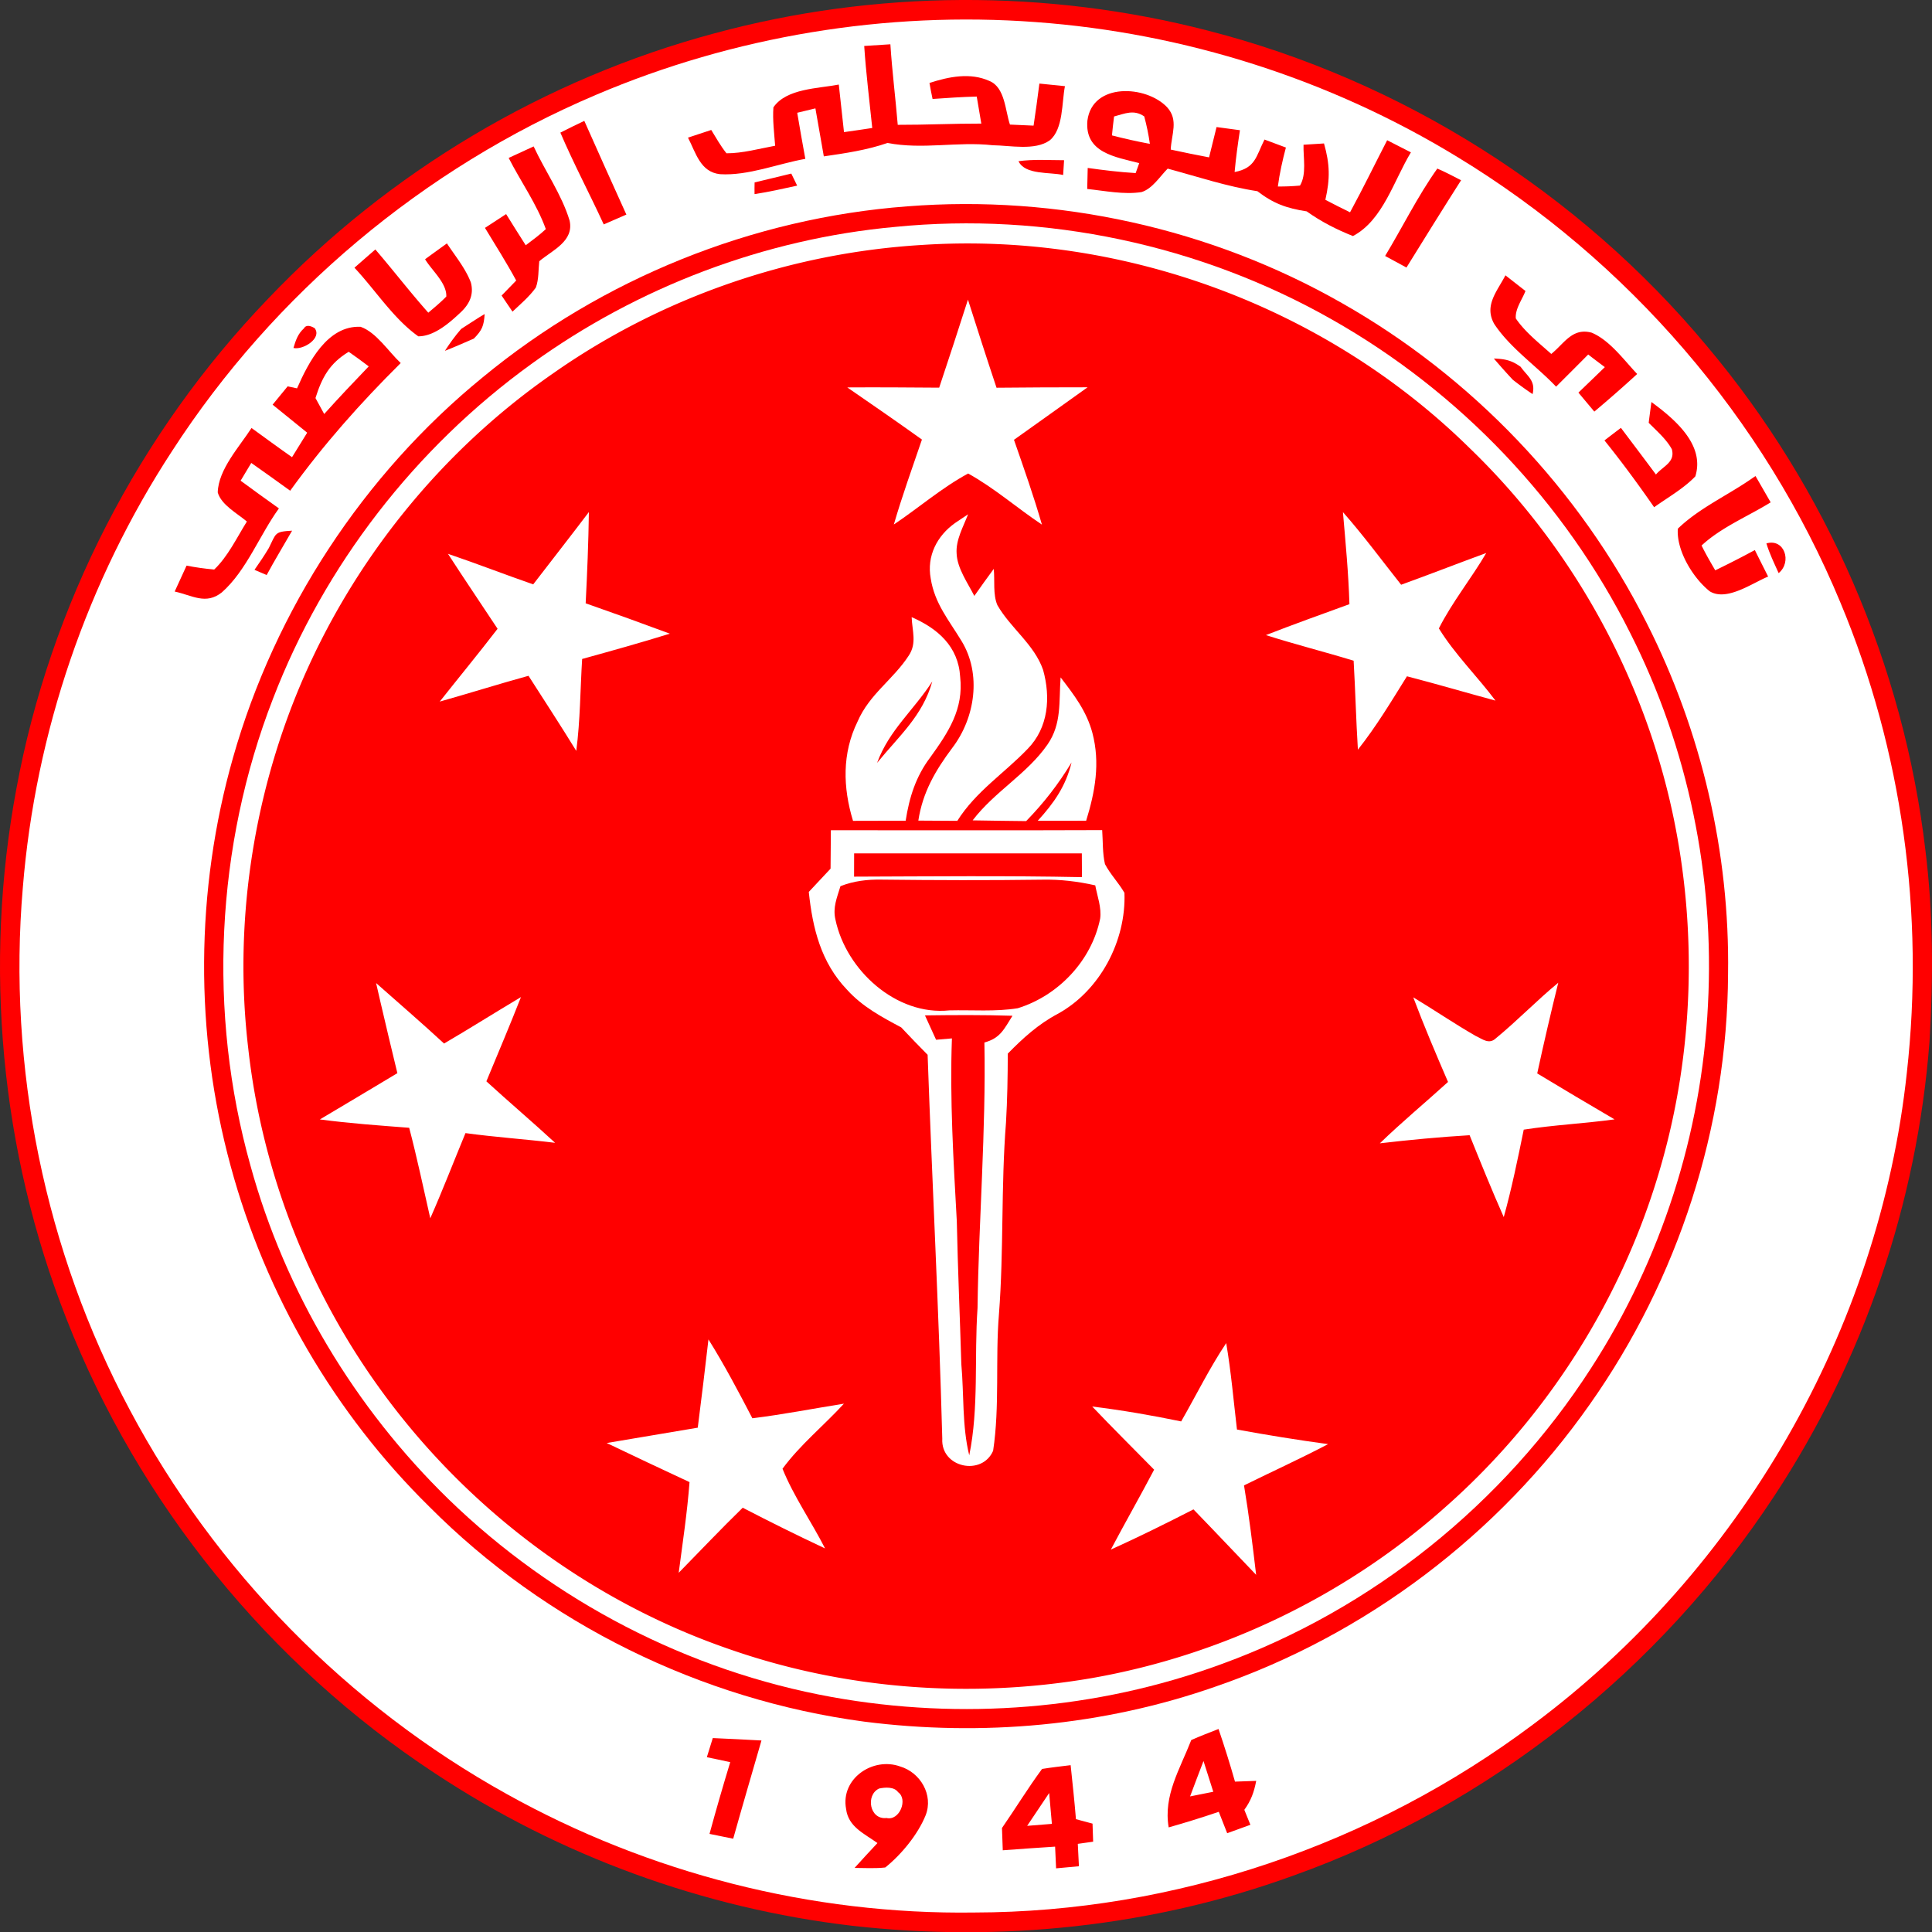 <svg xmlns="http://www.w3.org/2000/svg" viewBox="1.51 1.54 312.33 312.37">
    <rect x="1.51" y="1.54" width="312.33" height="312.37" fill="#333333" stroke="none"/>
    <path fill="red" d="M196.75 6.48c31.37 8.04 60 26.15 80.72 51.03 19.37 23.01 31.8 51.65 35.31 81.52 1.27 10.24 1.28 20.68.65 30.97-2 26.07-10.7 51.53-25.08 73.37-18.47 28.15-46.09 50.08-77.82 61.41-22.75 8.25-47.27 10.8-71.28 8.08-24.02-2.82-47.28-11.31-67.45-24.66-26.79-17.61-47.88-43.6-59.55-73.46-10.66-27.07-13.44-57.11-8.09-85.69 5.45-29.64 19.79-57.5 40.68-79.21 19.55-20.56 44.79-35.58 72.2-42.92 25.99-7.03 53.64-7.17 79.71-.44Z"/>
    <path fill="#fff" d="M168.95 5.11c24.05 1.75 47.59 9.25 68.18 21.82 27.54 16.73 49.58 42.27 61.92 72.06 9.99 23.91 13.6 50.26 10.72 75.99-4.47 41.58-26.9 80.39-60.41 105.33-25.9 19.43-57.96 30.36-90.36 30.41-26.28.37-52.63-6.36-75.58-19.16-25.71-14.28-47.13-36.1-60.92-62.08-13.72-25.73-19.79-55.4-17.3-84.45 2.03-25.07 10.4-49.58 24.17-70.64 16.45-25.41 40.59-45.67 68.45-57.5 22.31-9.51 46.95-13.58 71.13-11.78Z"/>
    <path fill="red" d="m141.22 8.97 4.23-.27c.28 4.35.83 8.67 1.19 13.02 4.5.01 9-.21 13.51-.2-.25-1.45-.49-2.91-.74-4.37-2.39.06-4.77.22-7.14.39-.19-.86-.35-1.73-.5-2.59 3.12-1.01 6.6-1.73 9.72-.31 2.5 1.05 2.52 4.78 3.29 7.04 1.28.06 2.55.12 3.82.17.34-2.26.65-4.53.94-6.8l4.13.42c-.52 2.59-.24 6.95-2.46 8.76-2.39 1.71-6.42.82-9.21.79-5.75-.64-11.29.74-17.01-.37-3.35 1.16-6.81 1.66-10.3 2.17-.45-2.59-.91-5.17-1.36-7.76-.98.24-1.96.47-2.94.71.41 2.49.86 4.97 1.31 7.45-4.48.8-9.22 2.75-13.78 2.48-3.22-.34-3.92-3.49-5.19-5.91 1.25-.41 2.5-.83 3.76-1.24.79 1.29 1.52 2.59 2.46 3.77 2.62.01 5.29-.75 7.87-1.22-.15-2.05-.43-4.17-.28-6.21 2.11-3.07 7.26-3.03 10.57-3.68l.84 7.69c1.53-.21 3.05-.44 4.57-.67-.45-4.42-1.01-8.83-1.3-13.26ZM190.19 18.88c1.88 2.08.7 4.34.58 6.84 2.06.45 4.13.87 6.2 1.26.4-1.63.8-3.27 1.21-4.9 1.26.16 2.52.33 3.78.51-.34 2.25-.66 4.49-.86 6.76 3.39-.64 3.46-2.53 4.83-5.25 1.16.43 2.31.86 3.46 1.29-.55 2.08-1.02 4.16-1.3 6.3 1.2.01 2.39-.04 3.58-.15 1.1-1.85.51-4.51.57-6.6l3.31-.21c.95 3.35 1 5.69.22 9.11 1.32.7 2.65 1.37 3.99 2.02 2.09-3.84 4-7.77 6-11.65 1.28.65 2.56 1.31 3.84 1.96-2.78 4.58-4.52 10.97-9.37 13.53-2.67-1.06-5.14-2.32-7.48-3.99-3.26-.5-5.37-1.26-7.97-3.26-4.97-.76-9.66-2.35-14.5-3.65-1.25 1.25-2.49 3.27-4.23 3.79-2.83.45-5.96-.21-8.78-.5.02-1.13.05-2.26.08-3.4 2.58.36 5.15.68 7.75.83.19-.54.38-1.07.58-1.61-3.85-1-8.85-1.66-8.38-6.87.79-6.19 9.51-5.74 12.89-2.16Z"/>
    <path fill="#fff" d="M186.49 20.36c.39 1.45.7 2.93.91 4.44-2.06-.39-4.1-.84-6.13-1.37.1-1.02.21-2.04.34-3.06 1.77-.47 3.2-1.17 4.88-.01Z"/>
    <path fill="red" d="M95.97 21.08c2.24 5.06 4.52 10.11 6.8 15.15l-3.66 1.59c-2.28-4.97-4.86-9.81-7.01-14.84 1.27-.66 2.58-1.28 3.87-1.9ZM87.78 25.21c1.84 3.98 4.55 7.8 5.81 11.98.76 3.36-2.81 4.81-4.9 6.58-.16 1.39-.06 2.96-.56 4.27-1.04 1.45-2.48 2.67-3.77 3.88l-1.76-2.6c.79-.81 1.57-1.62 2.36-2.43-1.57-2.91-3.34-5.69-5.05-8.51 1.14-.74 2.28-1.49 3.42-2.23 1.05 1.69 2.1 3.37 3.17 5.04 1.1-.83 2.24-1.67 3.25-2.61-1.45-4.03-4.06-7.69-6.01-11.51 1.35-.62 2.69-1.24 4.04-1.86ZM173.53 27.44l-.15 2.39c-2.18-.5-6.15.02-7.22-2.23 2.5-.34 4.85-.16 7.37-.16ZM233.87 28.79c1.31.57 2.57 1.23 3.84 1.89-2.98 4.68-5.91 9.39-8.83 14.11-1.15-.62-2.3-1.25-3.45-1.87 2.83-4.68 5.27-9.68 8.44-14.13ZM129.43 29.6c.32.65.63 1.3.95 1.95-2.3.5-4.56 1.02-6.89 1.37-.01-.63-.01-1.26.01-1.89 1.97-.49 3.96-.93 5.93-1.43ZM148.16 34.9c24.31-1.91 49.1 3.55 70.29 15.64 21.03 11.93 38.41 30.14 49.28 51.75 8.86 17.48 13.43 37.1 13.14 56.7-.11 24.77-8.06 49.33-22.33 69.55-14.76 21.05-36.19 37.29-60.51 45.65-18.19 6.38-37.75 8.11-56.83 5.67-26.42-3.53-51.5-15.86-70.3-34.76-15.32-15.07-26.47-34.27-32.09-55.01-5.87-21.52-5.73-44.6.37-66.06 6.79-23.93 21.07-45.75 40.35-61.48 19.35-15.98 43.6-25.76 68.63-27.65Z"/>
    <path fill="#fff" d="M146.22 38.22c24.34-2.42 49.32 2.88 70.59 14.96 20.66 11.68 37.65 29.52 48.27 50.75 9.35 18.49 13.64 39.39 12.54 60.06-1 20.79-7.58 41.26-18.9 58.73-14.11 21.91-35.41 39.04-59.93 47.91-19.99 7.31-41.84 9.03-62.77 5.26-23.25-4.2-45-15.51-61.96-31.95-15.19-14.79-26.45-33.53-32.07-54-6.9-24.65-5.61-51.57 3.65-75.44 8.31-21.6 23.02-40.56 41.77-54.12 17.15-12.43 37.71-20.24 58.81-22.16Z"/>
    <path fill="red" d="M150.56 41.14c32.45-2.14 65.3 10 88.49 32.8 16.47 15.86 28.05 36.68 32.85 59.03 4.03 18.78 3.43 38.62-1.9 57.09-6.07 21.19-18.3 40.53-34.83 55.12-16.04 14.3-36.09 23.97-57.25 27.66-19.65 3.36-40.11 1.81-58.92-4.84-22.21-7.74-41.79-22.41-55.66-41.39-11.9-16.24-19.48-35.59-21.7-55.61-2.32-19.65.61-39.94 8.21-58.2 8.52-20.41 22.9-38.31 41.09-50.91 17.48-12.27 38.31-19.47 59.62-20.75ZM73.76 40.89c1.33 2.02 3.01 4.04 3.87 6.32.51 1.92-.21 3.45-1.59 4.77-1.79 1.69-4.31 3.94-6.91 3.93-4.02-2.86-6.94-7.49-10.32-11.09 1.12-.98 2.25-1.97 3.38-2.95 2.9 3.37 5.6 6.89 8.56 10.22 1-.85 2-1.67 2.91-2.61.1-2.18-2.39-4.27-3.43-6.03 1.17-.86 2.35-1.71 3.53-2.56ZM244.88 46.05c1.08.84 2.16 1.69 3.24 2.53-.53 1.39-1.7 2.92-1.56 4.44 1.47 2.18 3.77 3.98 5.73 5.74 2.12-1.71 3.39-4.28 6.53-3.44 2.93 1.23 5.21 4.42 7.36 6.68a210.62 210.62 0 0 1-6.93 6.08c-.86-1.03-1.72-2.05-2.57-3.07 1.43-1.37 2.85-2.74 4.27-4.12-.9-.67-1.8-1.35-2.69-2.04-1.72 1.74-3.46 3.47-5.19 5.2-3.22-3.39-7.42-6.24-10-10.14-1.69-2.99.49-5.3 1.81-7.86Z"/>
    <path fill="#fff" d="M157.99 49.98c1.51 4.75 3.04 9.51 4.62 14.24 4.91-.05 9.82-.07 14.72-.07-3.95 2.85-7.94 5.65-11.9 8.49 1.59 4.57 3.18 9.06 4.52 13.71-4.01-2.67-7.72-5.94-11.93-8.26-4.25 2.29-8 5.56-12.01 8.24 1.35-4.65 2.98-9.14 4.54-13.73-3.99-2.86-8.03-5.65-12.07-8.43 4.95-.03 9.91 0 14.86.04 1.58-4.73 3.13-9.48 4.65-14.23Z"/>
    <path fill="red" d="m79.04 52.8.82-.49c-.13 1.91-.41 2.61-1.75 3.97-1.56.68-3.11 1.36-4.68 1.98.81-1.24 1.65-2.42 2.63-3.54 1-.64 1.98-1.3 2.98-1.92ZM50.63 54.64c.3-.54.89-.56 1.75-.05 1.24 1.64-1.91 3.58-3.43 3.2.36-1.21.71-2.28 1.68-3.15ZM59.8 54.37c2.53.87 4.54 4.04 6.49 5.86-6.55 6.5-12.46 13.16-17.87 20.64-2.09-1.51-4.18-3.01-6.29-4.49-.57.96-1.14 1.91-1.72 2.87 2.05 1.52 4.12 3 6.19 4.48-3.13 4.31-5.23 10.04-9.22 13.57-2.6 2.08-4.82.47-7.63-.13.64-1.4 1.27-2.8 1.92-4.19 1.49.29 2.98.5 4.47.63 2.21-2.1 3.67-5.18 5.28-7.76-1.54-1.31-4.13-2.67-4.71-4.7.1-3.73 3.51-7.39 5.46-10.42 2.18 1.58 4.35 3.18 6.55 4.72.82-1.32 1.64-2.63 2.45-3.96-1.87-1.5-3.73-3.01-5.59-4.53.81-.98 1.62-1.97 2.43-2.96.51.11 1.01.21 1.52.32 1.84-4.18 4.9-10.19 10.27-9.95Z"/>
    <path fill="#fff" d="M57.88 58.41c1.1.76 2.18 1.56 3.24 2.36-2.43 2.53-4.85 5.08-7.2 7.7l-1.41-2.58c1.06-3.36 2.28-5.6 5.37-7.48Z"/>
    <path fill="red" d="M247.34 60.84c1.11 1.56 2.45 2.24 1.93 4.41-1.11-.74-2.16-1.5-3.2-2.32a99.776 99.776 0 0 1-3.06-3.43c1.78.07 2.85.27 4.33 1.34ZM268.48 66.53c3.66 2.7 8.7 6.85 7.1 12.02-1.9 1.98-4.44 3.4-6.66 4.99-2.56-3.69-5.21-7.3-8.03-10.8.88-.68 1.77-1.36 2.66-2.03 1.89 2.51 3.79 5.02 5.66 7.54 1.19-1.38 3.15-1.98 2.57-4.09-.89-1.63-2.45-2.96-3.74-4.27.14-1.12.29-2.24.44-3.36ZM284.96 78.73l.35-.23c.82 1.42 1.63 2.83 2.45 4.25-3.67 2.27-8 4.03-11.17 6.98.67 1.37 1.44 2.69 2.21 4.01 2.16-1.05 4.29-2.13 6.4-3.28.71 1.43 1.43 2.86 2.15 4.29-2.56 1.04-6.68 4.05-9.43 2.39-2.72-2.16-5.42-6.59-5.17-10.13 3.49-3.38 8.24-5.47 12.21-8.28Z"/>
    <path fill="#fff" d="M218.61 84.33c3.32 3.76 6.3 7.82 9.41 11.74 4.6-1.66 9.16-3.45 13.76-5.13-2.42 4.13-5.5 7.92-7.66 12.19 2.57 4.18 6.21 7.74 9.15 11.67-4.78-1.29-9.52-2.69-14.31-3.93-2.54 4.07-4.94 8.09-7.93 11.86-.3-4.79-.41-9.59-.69-14.38-4.71-1.44-9.49-2.64-14.18-4.14 4.47-1.74 8.99-3.36 13.5-5-.15-4.98-.62-9.92-1.05-14.88ZM96.71 84.32c-.07 4.92-.27 9.84-.52 14.75 4.55 1.59 9.09 3.23 13.61 4.91-4.7 1.46-9.44 2.78-14.18 4.09-.31 4.97-.3 9.92-.95 14.86-2.51-4.09-5.14-8.1-7.72-12.14-4.8 1.32-9.55 2.82-14.35 4.17 3.11-3.93 6.3-7.8 9.35-11.77-2.67-4.05-5.39-8.05-8.02-12.12 4.62 1.57 9.17 3.34 13.78 4.94 3-3.9 6.03-7.77 9-11.69ZM158.01 84.68c-.77 2.02-2.01 4.16-1.85 6.35.09 2.38 1.81 4.77 2.86 6.85 1.02-1.47 2.08-2.92 3.14-4.37.2 1.84-.16 4.13.59 5.86 2.12 3.71 5.96 6.34 7.39 10.47 1.24 4.45.87 9.33-2.5 12.77-3.82 3.98-8.35 6.85-11.37 11.63-2.1-.01-4.2-.02-6.3-.04.7-4.59 2.77-8.12 5.5-11.77 3.7-4.85 4.74-11.95 1.48-17.27-2.04-3.37-4.35-6.06-4.98-10.11-.66-3.62 1.01-6.88 3.94-8.96.69-.47 1.39-.94 2.1-1.41Z"/>
    <path fill="red" d="M48.73 87.33c-1.36 2.39-2.8 4.74-4.11 7.17-.66-.28-1.31-.56-1.97-.84.81-1.15 1.6-2.32 2.32-3.53 1.21-2.42.89-2.64 3.76-2.8ZM287.07 89.39c2.91-.86 4.18 3 1.98 4.8-.72-1.59-1.47-3.13-1.98-4.8Z"/>
    <path fill="#fff" d="M148.89 101.31c4.23 1.84 7.55 4.75 7.84 9.64.59 5.24-1.92 8.98-4.82 13.01-2.34 3.09-3.4 6.47-3.99 10.26-2.84.01-5.67.02-8.51.02-1.64-5.39-1.79-10.91.74-16.06 1.92-4.44 5.77-6.79 8.28-10.67 1.33-2.01.54-3.97.46-6.2Z"/>
    <path fill="red" d="M152.23 111.7c-1.57 5.58-5.37 8.8-8.93 13.17 1.94-5.29 5.87-8.45 8.93-13.17Z"/>
    <path fill="#fff" d="M172.97 111.05c2.17 2.82 4.21 5.47 5.14 8.98 1.28 4.86.44 9.49-1.01 14.19-2.61.01-5.22.01-7.83.01 2.61-2.85 4.55-5.61 5.47-9.43-2.16 3.55-4.44 6.5-7.34 9.48-2.88-.04-5.77-.06-8.65-.12 3.56-4.67 8.82-7.51 12.11-12.27 2.32-3.36 1.82-6.95 2.11-10.84ZM135.83 135.76c14.62-.01 29.24.04 43.86-.02.13 1.81.04 3.72.45 5.49.86 1.65 2.22 3.03 3.15 4.65.29 7.74-3.93 15.81-10.8 19.57-3.13 1.66-5.6 3.91-8.06 6.42-.01 3.72-.07 7.43-.29 11.15-.82 10.31-.34 20.67-1.14 30.99-.6 7.26.15 14.88-.94 22.06-1.78 4.14-8.48 2.76-8.22-1.95-.55-20.75-1.64-41.34-2.37-62.06-1.45-1.46-2.87-2.94-4.27-4.43-3.22-1.72-6.27-3.34-8.76-6.09-4.21-4.41-5.56-9.91-6.18-15.81 1.17-1.26 2.34-2.51 3.52-3.76.02-2.07.04-4.14.05-6.21Z"/>
    <path fill="red" d="M176.4 139.5c.01 1.28.02 2.56.02 3.84-12.26-.25-24.57-.12-36.84-.08 0-1.25.01-2.51.01-3.76 12.27-.01 24.54-.01 36.81 0ZM144.01 143.74c8.66.1 17.33.13 25.99.01 2.91-.06 5.74.28 8.57.92.32 1.71 1.05 3.64.79 5.39-1.38 6.77-6.75 12.44-13.31 14.47-3.61.59-7.4.26-11.05.35-8.63.9-16.72-6.53-18.43-14.67-.46-1.96.25-3.55.81-5.41 2.14-.84 4.33-1.1 6.63-1.06Z"/>
    <path fill="#fff" d="M253.42 160.41c-1.2 4.87-2.34 9.76-3.4 14.66 4.16 2.51 8.32 4.99 12.5 7.43-4.88.67-9.81.9-14.68 1.66-.97 4.75-1.93 9.46-3.23 14.14-1.94-4.37-3.73-8.81-5.52-13.24-4.86.29-9.68.75-14.51 1.31 3.55-3.44 7.36-6.59 11.02-9.92-1.95-4.52-3.89-9.07-5.62-13.68 3.38 2.03 6.65 4.27 10.07 6.23 1.13.51 2.17 1.46 3.3.38 3.47-2.85 6.6-6.11 10.07-8.97ZM62.31 160.46c3.67 3.25 7.38 6.45 10.99 9.78 4.18-2.45 8.27-5.03 12.43-7.51-1.79 4.57-3.71 9.08-5.59 13.62 3.67 3.36 7.46 6.57 11.11 9.94-4.82-.59-9.68-.91-14.49-1.57-1.9 4.59-3.68 9.22-5.69 13.77-1.11-4.89-2.14-9.78-3.41-14.63-4.82-.37-9.64-.71-14.44-1.35 4.18-2.49 8.36-4.97 12.53-7.48-.94-3.87-1.86-7.74-2.76-11.61-.23-.99-.45-1.97-.68-2.96Z"/>
    <path fill="red" d="M151.04 165.69c4.72-.06 9.43-.09 14.15.06-1.35 2.13-1.95 3.63-4.54 4.32.27 14.36-.92 28.58-1.11 42.93-.55 7.95.24 16.1-1.34 23.81-1.17-4.72-.84-9.89-1.28-14.75-.23-7.69-.57-15.38-.73-23.07-.54-9.83-1.15-19.74-.79-29.58-.85.08-1.71.15-2.56.22-.6-1.31-1.2-2.63-1.8-3.94Z"/>
    <path fill="#fff" d="M116.04 218.07c2.59 4.14 4.85 8.43 7.1 12.75 4.97-.61 9.85-1.57 14.8-2.36-3.24 3.54-7.1 6.66-9.93 10.52 1.82 4.49 4.68 8.56 6.88 12.88-4.48-2.1-8.92-4.3-13.31-6.58-3.53 3.44-6.91 7.01-10.35 10.52.64-4.88 1.38-9.75 1.75-14.66-4.48-2.08-8.94-4.19-13.39-6.32 4.91-.82 9.81-1.66 14.72-2.48.61-4.75 1.18-9.51 1.73-14.27ZM199.74 218.67c.79 4.62 1.19 9.31 1.74 13.97 4.89.9 9.8 1.69 14.73 2.36-4.47 2.35-9.06 4.44-13.59 6.67.8 4.8 1.39 9.63 1.96 14.46-3.39-3.52-6.73-7.08-10.13-10.58-4.41 2.26-8.85 4.46-13.36 6.5 2.29-4.33 4.72-8.58 7-12.92-3.34-3.4-6.73-6.76-10.01-10.21 4.83.6 9.62 1.42 14.38 2.41 2.42-4.21 4.58-8.63 7.28-12.66Z"/>
    <path fill="red" d="M198.5 281.05c.96 2.82 1.85 5.65 2.66 8.51l3.43-.12c-.35 1.83-.84 3.18-1.92 4.68l.98 2.42c-1.25.46-2.5.91-3.75 1.36-.45-1.15-.9-2.31-1.36-3.46-2.68.91-5.38 1.75-8.1 2.52-.88-5.17 1.81-9.39 3.65-14.12 1.45-.65 2.94-1.21 4.41-1.79ZM116.74 282.52c2.63.11 5.25.25 7.87.39-1.53 5.29-3.08 10.57-4.57 15.88-1.27-.26-2.55-.52-3.83-.78 1.06-3.89 2.18-7.75 3.35-11.6-1.26-.27-2.52-.54-3.78-.8l.96-3.09ZM147.03 287.11c3.27.97 5.41 4.61 4.12 7.89-1.24 3.09-3.94 6.37-6.53 8.44-1.64.18-3.31.08-4.96.07 1.22-1.35 2.45-2.69 3.7-4.02-2.12-1.53-4.72-2.61-5.07-5.52-.92-4.9 4.34-8.45 8.74-6.86ZM174.59 286.9c.31 2.91.62 5.81.86 8.73.9.24 1.79.48 2.68.72.03.97.07 1.95.1 2.92-.83.12-1.66.23-2.48.35l.18 3.62c-1.23.11-2.46.22-3.69.34-.05-1.17-.11-2.34-.16-3.51-2.82.17-5.64.39-8.46.59-.04-1.2-.09-2.4-.13-3.6 2.19-3.16 4.2-6.46 6.48-9.55 1.53-.25 3.08-.42 4.62-.61Z"/>
    <path fill="#fff" d="M196.07 286.23c.53 1.65 1.06 3.31 1.58 4.97l-3.75.75c.71-1.91 1.44-3.82 2.17-5.72ZM143.62 290.68c.96-.21 2.44-.32 3.08.59 1.63 1.14.24 4.67-1.87 4.17-2.75.32-3.42-3.72-1.21-4.76ZM171.12 291.4c.15 1.66.29 3.32.44 4.99-1.33.1-2.67.21-4 .32 1.19-1.77 2.37-3.54 3.56-5.31Z"/>
</svg>